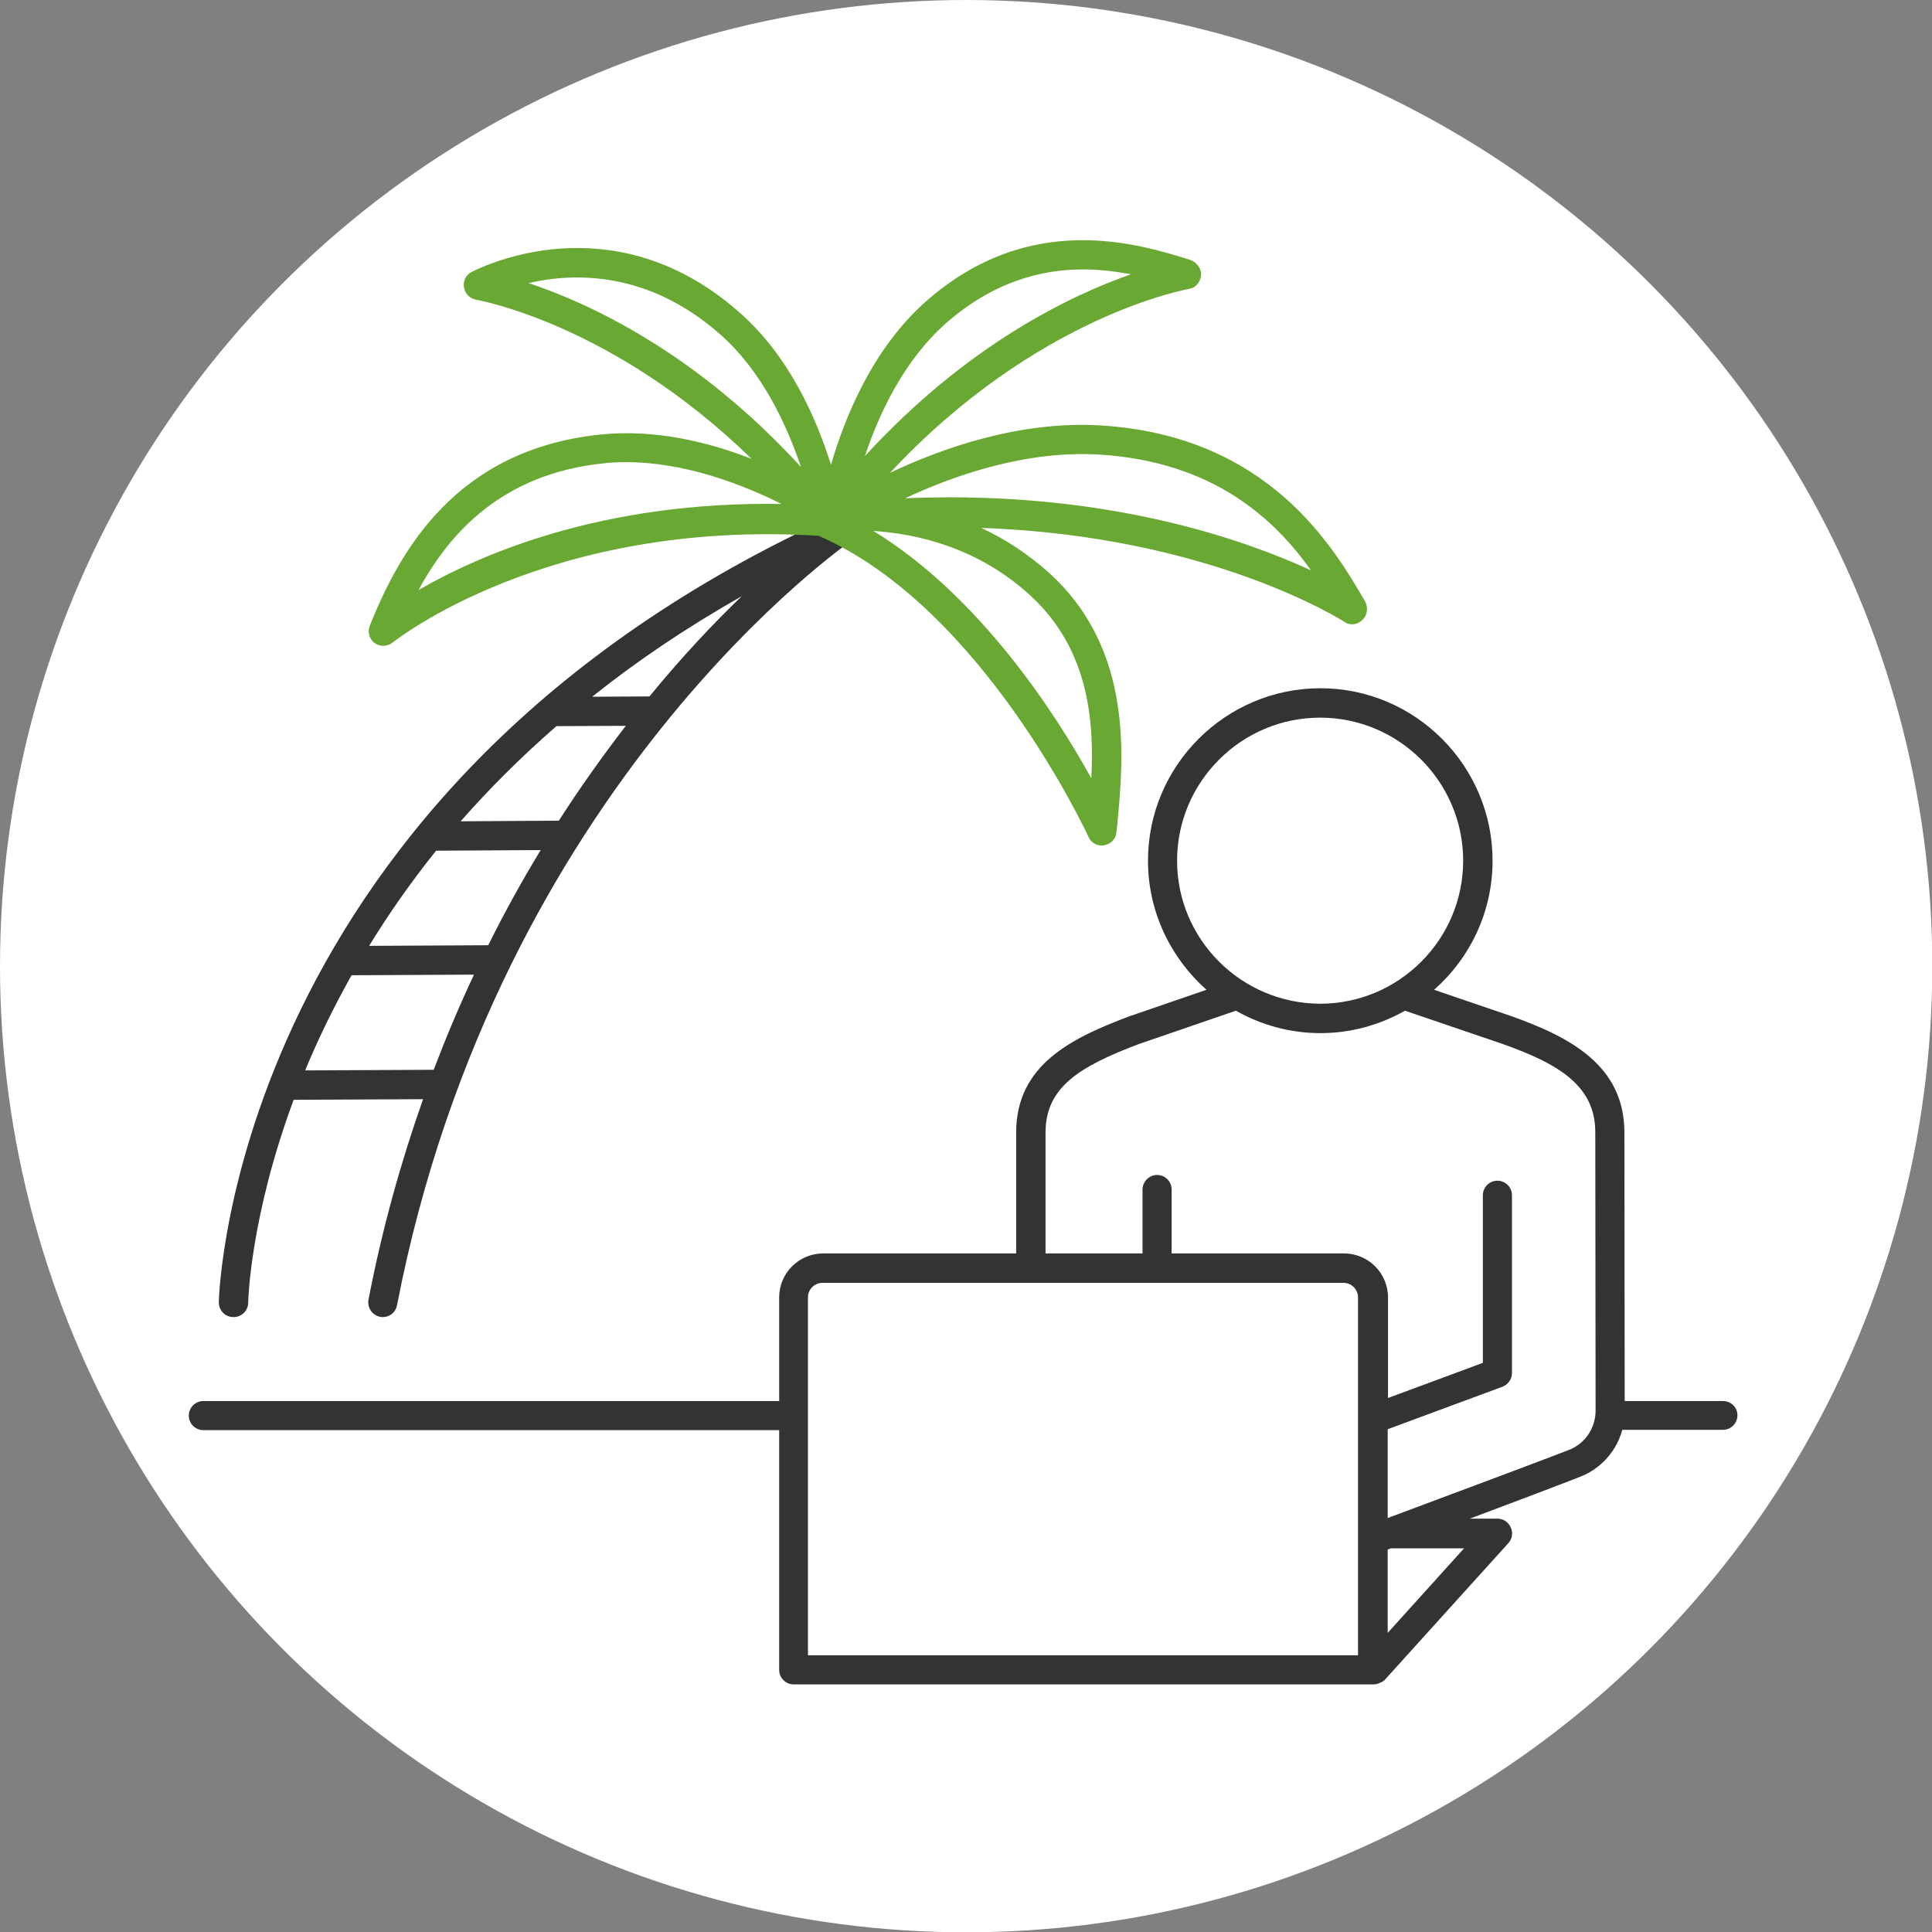 <?xml version="1.0" encoding="utf-8"?>
<!-- Generator: Adobe Illustrator 26.0.2, SVG Export Plug-In . SVG Version: 6.00 Build 0)  -->
<svg version="1.1" id="レイヤー_1" xmlns="http://www.w3.org/2000/svg" xmlns:xlink="http://www.w3.org/1999/xlink" x="0px"
	 y="0px" viewBox="0 0 637.5 637.5" style="enable-background:new 0 0 637.5 637.5;" xml:space="preserve">
<rect x="0" y="0" width="637.5" height="637.5" fill="#808080" stroke="none"/>
<style type="text/css">
	.st0{fill:#FFFFFF;}
	.st1{fill:#323333;}
	.st2{fill:#69A833;}
</style>
<circle class="st0" cx="318.8" cy="318.8" r="318.8"/>
<g>
	<path class="st1" d="M283.1,171.6c-1.2-2.2-3.9-3.1-6.2-2.1C76.4,259.9,72.2,428,72.2,429.7c0,2.7,2.1,4.9,4.8,4.9c0,0,0,0,0.1,0
		c2.6,0,4.8-2.1,4.8-4.8c0-0.7,0.7-28.4,15-66.9l42.7-0.2c-7.2,20.4-13.4,42.3-18,66.1c-0.5,2.6,1.2,5.2,3.8,5.7
		c0.3,0.1,0.6,0.1,0.9,0.1c2.3,0,4.3-1.6,4.7-3.9C164.4,258.5,280.4,178.8,281.5,178C283.6,176.6,284.3,173.8,283.1,171.6z
		 M183.6,239.6l22.9-0.1c-7.3,9.5-14.8,19.9-22.1,31.3L152,271C161.3,260.4,171.8,249.9,183.6,239.6z M161.1,311.9l-39.3,0.2
		c6.3-10.3,13.6-20.8,22.1-31.4l34.5-0.2C172.4,290.4,166.6,300.8,161.1,311.9z M100.7,353.2c4.1-10,9.2-20.5,15.3-31.4l40.4-0.2
		c-4.7,10-9.1,20.4-13.3,31.4L100.7,353.2z M214.3,229.8l-18.9,0.1c14.5-11.6,30.9-22.7,49.4-33.2
		C235.7,205.4,225.2,216.5,214.3,229.8z"/>
	<path class="st2" d="M450.3,198.2c-10.3-17.6-31.7-54.3-86.8-57.8c-27.1-1.7-52.9,7.6-69.8,15.6c48.5-52,98.3-60.6,98.8-60.7
		c2.2-0.4,3.6-2.3,3.8-4.5c0.2-2.2-1.5-4.4-3.7-5.1c-17.1-5.3-52.8-16.4-87,13.7c-17.9,15.8-27,38.8-31.4,54
		c-4.7-15.1-13.7-35.9-30.3-50.4c-39.4-34.7-80.4-17.2-88.2-13.3c-1.9,0.9-3,3-2.6,5.1c0.3,2.1,1.9,3.7,4,4.1
		c0.5,0.1,45,7.8,90.9,52.5c-14.4-5.6-32-9.9-50-8c-47.6,5-66.1,38.4-76,63.1c-0.8,2.1-0.1,4.4,1.6,5.7c0.9,0.6,1.9,0.9,2.9,0.9
		c1.1,0,2.2-0.4,3.1-1.1c0.5-0.4,51-40.8,140.5-35.2c54.1,23.5,88.7,98.6,89.1,99.4c0.8,1.8,2.5,2.8,4.4,2.8c0.3,0,0.5,0,0.8-0.1
		c2.2-0.4,3.8-2.1,4-4.3l0.3-2.9c2-21.2,5.4-56.7-21.8-82c-7.5-6.9-15.4-11.9-23.1-15.5c75.8,2.6,119.5,30.8,120,31.1
		c0.7,0.5,1.5,0.7,2.3,0.7c1.3,0,2.5-0.5,3.5-1.5C451.3,202.9,451.5,200.2,450.3,198.2z M312.1,106.7c15.6-13.7,31.4-17.8,45.3-17.8
		c5.6,0,10.9,0.7,15.8,1.6c-20,7-54.2,23.3-87.8,60C289.9,136.9,298.1,119.1,312.1,106.7z M237.6,110.3c14,12.3,22.1,30.2,26.7,43.8
		c-34.8-38-70.1-54.1-89.9-60.7C189.6,89.9,213.9,89.4,237.6,110.3z M138.1,194.7c10.3-19,27.7-38.3,60.9-41.8
		c2.5-0.3,5-0.4,7.6-0.4c19.4,0,38.3,7.3,51.3,13.8C198.7,165.3,158.3,183,138.1,194.7z M360.1,256.8
		c-11.9-21.5-36.9-60.2-71.9-81.6c14.2,0.9,34.6,5.4,52,21.5C359.1,214.2,361.1,237.5,360.1,256.8z M313.4,164.1
		c-4.8,0-9.7,0.1-14.7,0.3c16-7.5,39.9-15.9,64.2-14.4c37.8,2.4,57.8,21.5,69.7,38.2C411.5,178.5,370.8,164.1,313.4,164.1z"/>
	<path class="st1" d="M568.5,462.3h-32.4l-0.1-88.6c0-22.1-17.9-31.5-37.3-38.4l-25.5-8.7c11.8-10.4,19.3-25.6,19.3-42.6
		c0-31.3-25.5-56.9-56.8-56.9s-56.9,25.5-56.9,56.9c0,16.9,7.5,32.1,19.3,42.6l-25.6,8.8c-18.8,7.1-37.2,15.9-37.2,38.3v39.9h-63.7
		c-8,0-14.5,6.5-14.5,14.5v34.2h-190c-2.7,0-4.8,2.2-4.8,4.8c0,2.7,2.2,4.8,4.8,4.8h190v79.1c0,2.7,2.2,4.8,4.8,4.8h191.3
		c0.8,0,1.4-0.2,2.1-0.5c0.7-0.3,1.4-0.6,1.9-1.3l40.5-44.8c1.3-1.4,1.6-3.5,0.8-5.2c-0.8-1.8-2.5-2.9-4.4-2.9h-9.1
		c37.1-13.9,37.8-14.4,37.8-14.4c6.3-3,10.8-8.5,12.5-14.9h33.2c2.7,0,4.8-2.2,4.8-4.8C573.3,464.4,571.2,462.3,568.5,462.3z
		 M388.4,284c0-26,21.2-47.2,47.2-47.2c26,0,47.2,21.2,47.2,47.2s-21.2,47.2-47.2,47.2C409.6,331.1,388.4,310,388.4,284z
		 M448.2,546.2H266.6V428.1c0-2.7,2.2-4.8,4.8-4.8h171.9c2.7,0,4.8,2.2,4.8,4.8V546.2z M483.1,510.9l-25.2,27.9v-27.5
		c0.4-0.1,0.7-0.3,1-0.4H483.1z M518.5,478.1c-2.3,1-35.6,13.5-60.6,22.8v-29.3l37.8-14c1.9-0.7,3.2-2.5,3.2-4.5v-58.7
		c0-2.7-2.2-4.8-4.8-4.8c-2.7,0-4.8,2.2-4.8,4.8v55.3l-31.3,11.6v-33.2c0-8-6.5-14.5-14.5-14.5h-56.9v-21.1c0-2.7-2.2-4.8-4.8-4.8
		s-4.8,2.2-4.8,4.8v21.1h-32v-39.9c0-14.8,10.9-21.7,30.8-29.2l32-11c8.3,4.7,17.8,7.4,27.9,7.4c10.1,0,19.6-2.7,27.9-7.4l32,10.9
		c19,6.7,30.8,14,30.8,29.2l0.1,92.1C526.4,471,523.4,475.8,518.5,478.1z"/>
</g>
<g>
</g>
<g>
</g>
<g>
</g>
<g>
</g>
<g>
</g>
<g>
</g>
</svg>
